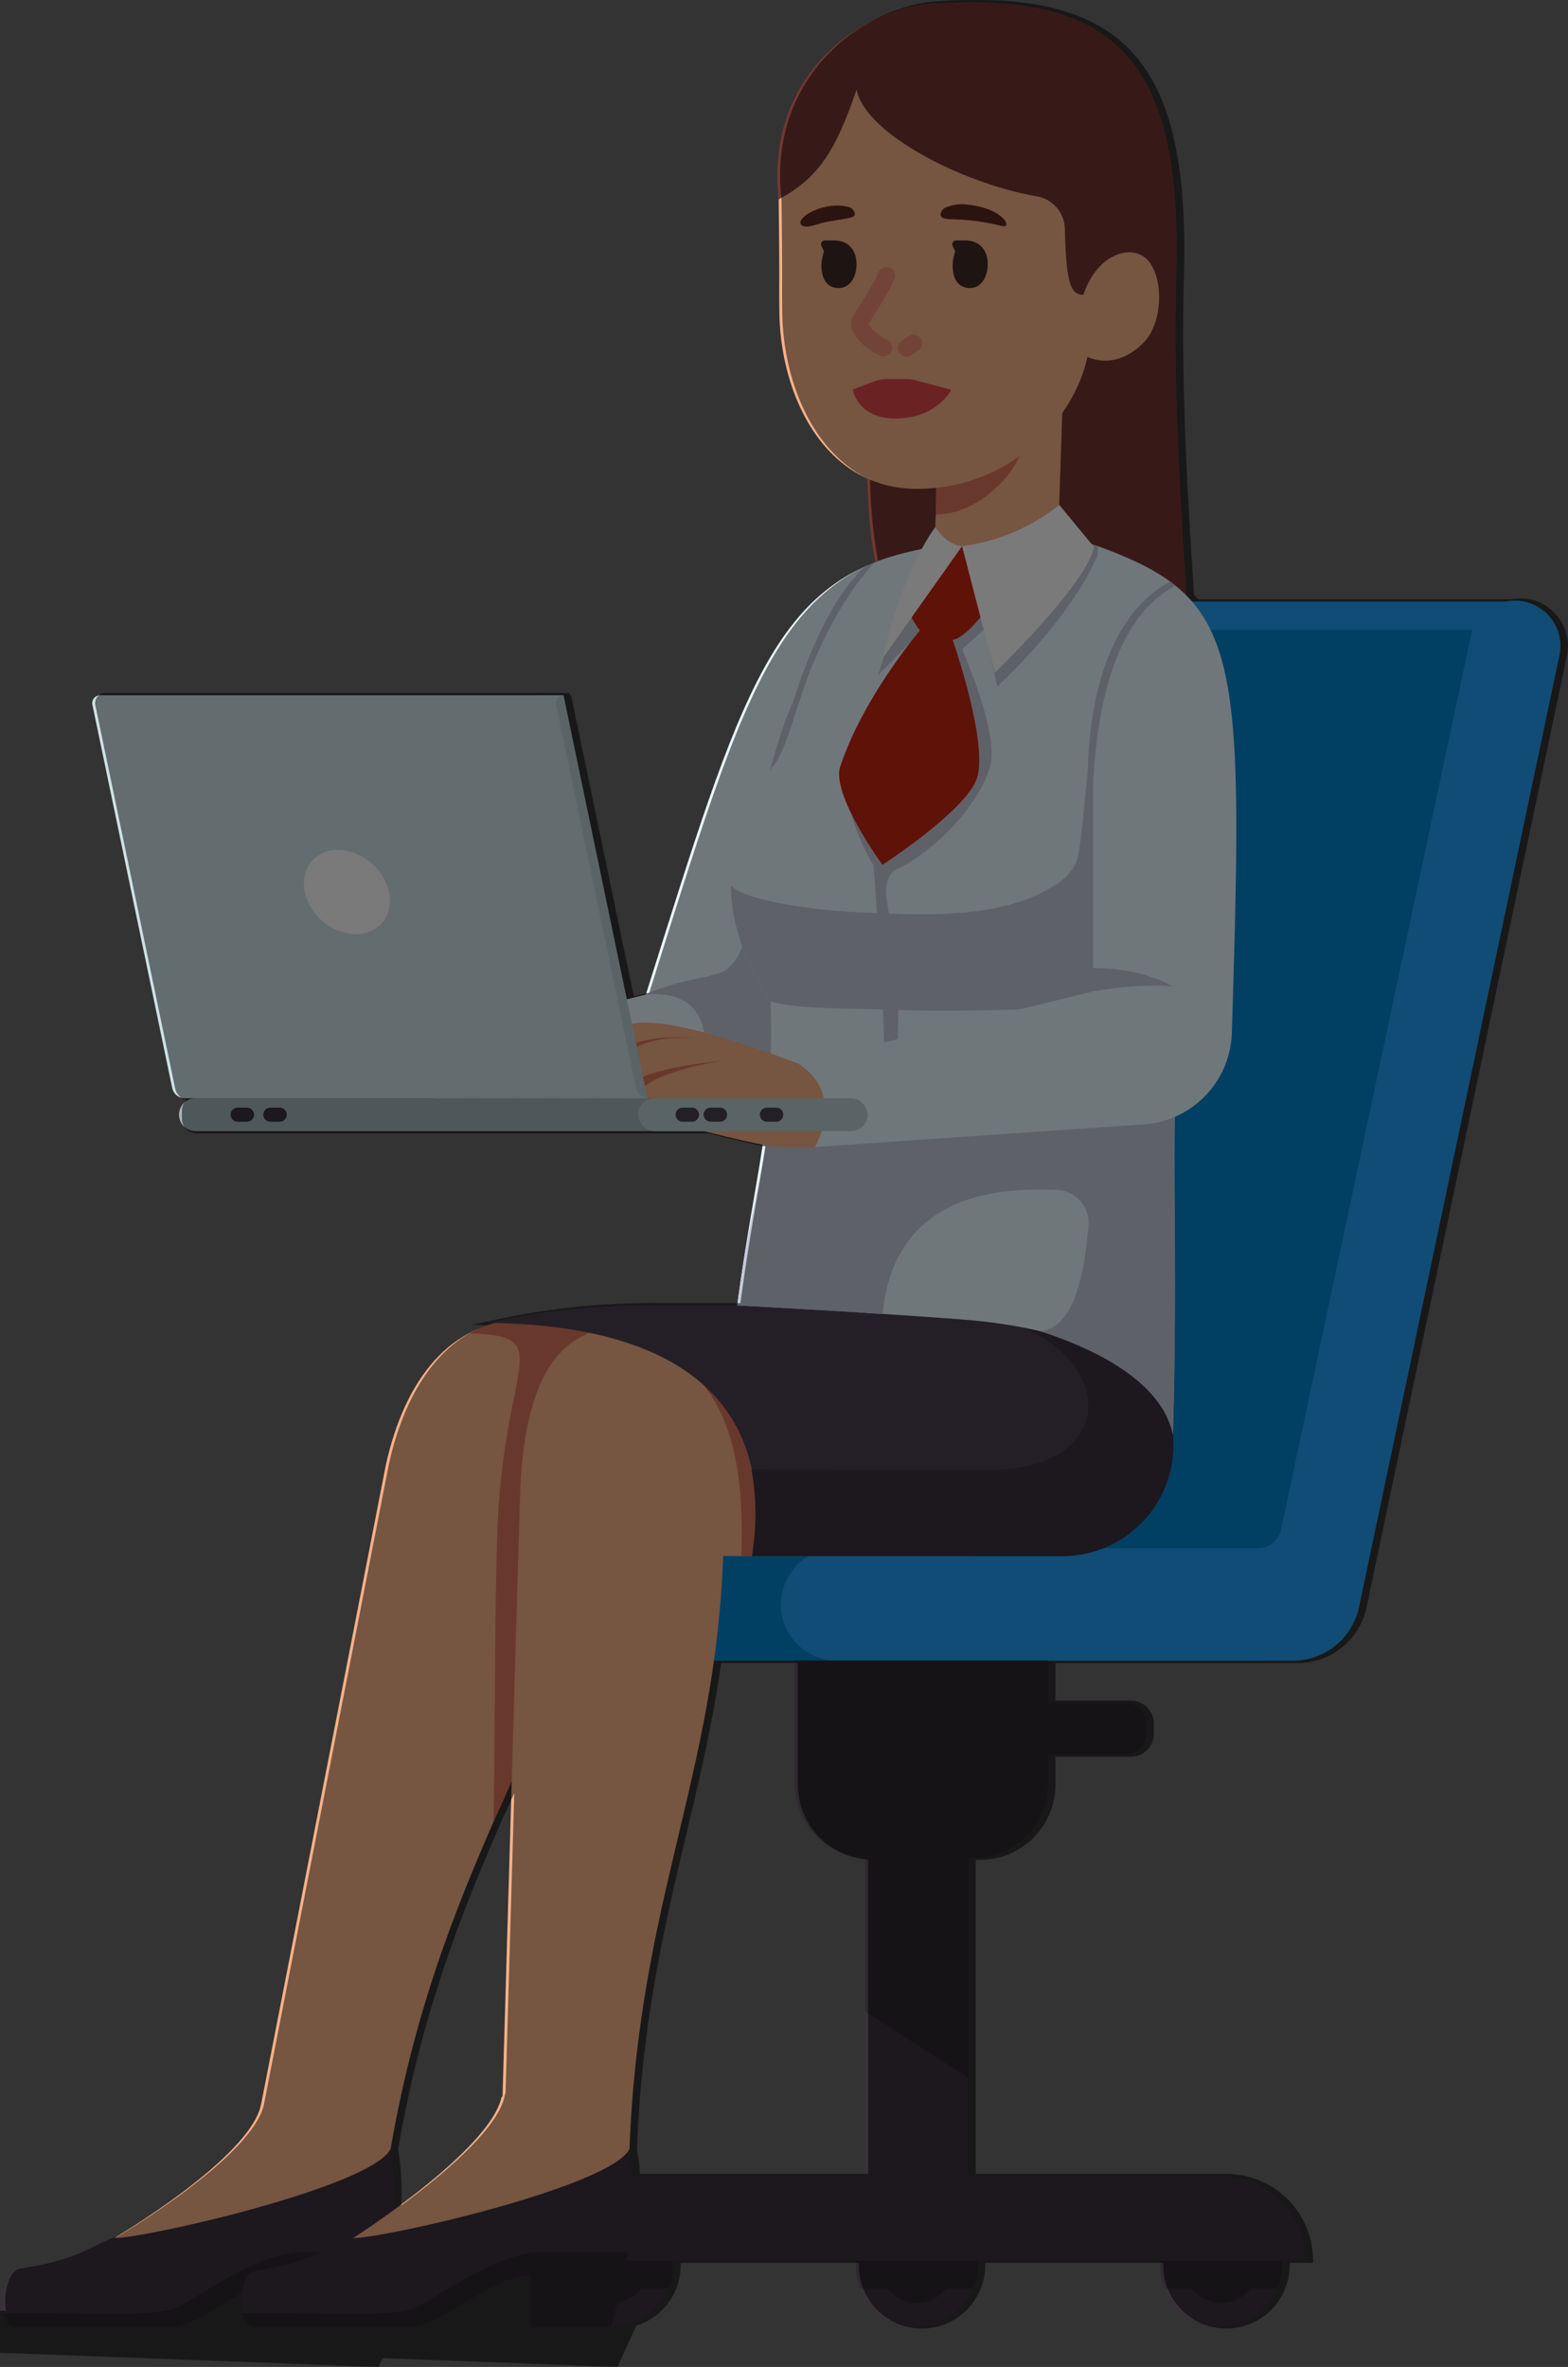 <svg xmlns="http://www.w3.org/2000/svg" xmlns:xlink="http://www.w3.org/1999/xlink" width="340.911" height="514.36" viewBox="0 0 340.911 514.36"><rect x="0" y="0" width="340.911" height="514.36" fill="#333333" stroke="none"/><defs><clipPath id="a"><path d="M1018.06,1252.326c-6.111,2.037-8.148,5.092-21.388,7.129-3.63.558-4.2,12.221,0,12.221h33.61c7.129,0,17.313-11.2,26.48-11.2v11.2h17.314s7.13-22.406,4.074-38.7C1078.15,1232.975,1062.873,1245.2,1018.06,1252.326Z" transform="translate(-993.733 -1232.975)" fill="#3d303e"/></clipPath><clipPath id="b"><path d="M1114.874,1252.326c-6.111,2.037-8.148,5.092-21.388,7.129-3.629.558-4.2,12.221,0,12.221h33.61c7.129,0,17.314-11.2,26.48-11.2v11.2h17.314s7.129-22.406,4.074-38.7C1174.964,1232.975,1159.687,1245.2,1114.874,1252.326Z" transform="translate(-1090.547 -1232.975)" fill="#3d303e"/></clipPath></defs><g transform="translate(3538.5 3095.475)"><g transform="translate(-108.241 -648.705)"><g transform="translate(-3351.119 -2316.246)"><path d="M1249.049,807.7l41.24-194.073a9.855,9.855,0,0,1,11.688-7.592h87.858c5.318,1.13,4.372,6.352,3.251,11.672L1349.52,824.494a14.717,14.717,0,0,1-14.4,11.683H1152.532a12.222,12.222,0,0,1-12.222-12.221h0a12.222,12.222,0,0,1,12.222-12.221h91.535A5.093,5.093,0,0,0,1249.049,807.7Z" transform="translate(-1140.31 -605.818)" fill="#0586ce"/><path d="M1516.156,612.146H1428.3a9.841,9.841,0,0,0-8.852,2.513l.219-1.032a9.855,9.855,0,0,1,11.688-7.592h87.858C1524.529,607.165,1521.473,613.276,1516.156,612.146Z" transform="translate(-1269.687 -605.818)" fill="#219ff4"/><path d="M1418,807.7l41.24-194.073a9.856,9.856,0,0,1,11.688-7.592h0a9.856,9.856,0,0,1,7.6,11.672l-43.566,206.787a14.717,14.717,0,0,1-14.4,11.683h-99.073a12.221,12.221,0,0,1-12.222-12.221h0a12.221,12.221,0,0,1,12.222-12.221h91.536A5.091,5.091,0,0,0,1418,807.7Z" transform="translate(-1218.617 -605.818)" fill="#219ff4"/><g transform="translate(173.139 348.501)"><circle cx="13.24" cy="13.24" r="13.24" fill="#3d303e"/><circle cx="8.148" cy="8.148" r="8.148" transform="translate(5.092 5.092)" fill="#2e282f"/><path d="M1489.5,1273.029a13.181,13.181,0,0,1-1.019,5.092h-24.444a13.209,13.209,0,0,1,1.8-13.24h20.844A13.173,13.173,0,0,1,1489.5,1273.029Z" transform="translate(-1463.025 -1259.789)" fill="#2e282f"/></g><g transform="translate(40.739 348.501)"><circle cx="13.24" cy="13.24" r="13.24" fill="#3d303e"/><circle cx="8.148" cy="8.148" r="8.148" transform="translate(5.092 5.092)" fill="#2e282f"/><path d="M1242.723,1273.029a13.194,13.194,0,0,1-1.018,5.092h-24.444a13.207,13.207,0,0,1,1.8-13.24H1239.9A13.171,13.171,0,0,1,1242.723,1273.029Z" transform="translate(-1216.243 -1259.789)" fill="#2e282f"/></g><g transform="translate(106.939 348.501)"><circle cx="13.24" cy="13.24" r="13.24" fill="#3d303e"/><circle cx="8.148" cy="8.148" r="8.148" transform="translate(5.092 5.092)" fill="#2e282f"/><path d="M1366.114,1273.029a13.2,13.2,0,0,1-1.018,5.092h-24.444a13.209,13.209,0,0,1,1.8-13.24H1363.3A13.172,13.172,0,0,1,1366.114,1273.029Z" transform="translate(-1339.634 -1259.789)" fill="#2e282f"/></g><path d="M1225.083,1147.216h55v-69.285a15.839,15.839,0,0,1-15.276-15.822v-26.925h55v9.166h16.919a4.469,4.469,0,0,1,4.469,4.469v2.266a4.469,4.469,0,0,1-4.469,4.469H1319.8v6.555a15.851,15.851,0,0,1-15.851,15.851h-1.463v69.256h55a18.332,18.332,0,0,1,18.333,18.332H1206.751A18.332,18.332,0,0,1,1225.083,1147.216Z" transform="translate(-1171.105 -804.825)" fill="#3d303e"/><path d="M1314.956,1062.109v-26.925h55v9.166h16.919a4.469,4.469,0,0,1,4.469,4.469v2.266a4.469,4.469,0,0,1-4.469,4.469h-16.919v6.555a15.851,15.851,0,0,1-15.851,15.851h-1.463v47.891l-22.406-14.467v-33.454A15.839,15.839,0,0,1,1314.956,1062.109Z" transform="translate(-1221.257 -804.825)" fill="#2e282f"/></g><g transform="translate(-3429.759 -2446.295)"><g transform="translate(0 466.524)"><path d="M1018.06,1252.326c-6.111,2.037-8.148,5.092-21.388,7.129-3.63.558-4.2,12.221,0,12.221h33.61c7.129,0,17.313-11.2,26.48-11.2v11.2h17.314s7.13-22.406,4.074-38.7C1078.15,1232.975,1062.873,1245.2,1018.06,1252.326Z" transform="translate(-993.733 -1232.975)" fill="#3d303e"/><g clip-path="url(#a)"><path d="M991.619,1287.978c28.517,0,35.646,1.018,40.739-2.037s17.314-11.2,25.461-11.2h26.48l-11.2,24.443-81.477-3.055Z" transform="translate(-992.753 -1252.332)" fill="#2e282f"/></g></g><path d="M1071.009,1214.951c-2.4,11.707-31.932,29.021-31.932,29.021,7.129,0,56.015-11.2,60.089-19.351Z" transform="translate(-1014.749 -758.097)" fill="#f7b288"/><g transform="translate(51.942 466.524)"><path d="M1114.874,1252.326c-6.111,2.037-8.148,5.092-21.388,7.129-3.629.558-4.2,12.221,0,12.221h33.61c7.129,0,17.314-11.2,26.48-11.2v11.2h17.314s7.129-22.406,4.074-38.7C1174.964,1232.975,1159.687,1245.2,1114.874,1252.326Z" transform="translate(-1090.547 -1232.975)" fill="#3d303e"/><g clip-path="url(#b)"><path d="M1088.433,1287.978c28.517,0,35.646,1.018,40.739-2.037s17.313-11.2,25.461-11.2h26.48l-11.2,24.443-81.477-3.055Z" transform="translate(-1089.567 -1252.332)" fill="#2e282f"/></g></g><path d="M1168.191,1211.728c-2.4,11.707-32.3,30.75-32.3,30.75,7.129,0,56.016-11.2,60.09-19.351Z" transform="translate(-1059.622 -756.603)" fill="#f7b288"/><path d="M1178.063,898.308c-.7.013-11.5-1.391-23.261-1.394-16.749,0-26.624,13.271-30.7,31.6l-29.026,148.7h30.045c11.362-65.75,40.378-92.509,38.942-128.859h27.24C1191.4,945.633,1231.577,894.546,1178.063,898.308Z" transform="translate(-1040.705 -610.69)" fill="#f7b288"/><path d="M1189.168,938.7c2.017-33.281,12.377-38.212-6.449-38.722a26.471,26.471,0,0,1,12.7-3.066c7.145,0,13.934.521,18.321.925l15.042,48.986h-23.625c.02.5.011,1.017.008,1.529h-.484a58.353,58.353,0,0,1-.209,7.678c-.767,4.828-2.04,9.967-3.267,15.307-3.252,10.028-7.4,23.179-13.059,34.582C1188.474,987.108,1188.4,951.327,1189.168,938.7Z" transform="translate(-1081.326 -610.69)" fill="#dc765d"/><path d="M1252.1,899.341c-.791.016-14.6.015-27.978.011-14.162,0-22.643,8.811-23.983,35.084L1196.1,1073.3l27.789,4.949c2.037-53.979,18.67-81.009,20.369-128.859h54.325C1298.677,946.666,1305.613,895.579,1252.1,899.341Z" transform="translate(-1087.526 -611.723)" fill="#f7b288"/><path d="M1249.457,903.7c-3.384-1.009-4.644-2.554-4.429-4.206.584-.039,1.171-.066,1.762-.065,13.377,0,27.188,0,27.978-.011.669-.047,1.322-.079,1.973-.109a24.223,24.223,0,0,1,3.469,10.5c3.148,27.075,1.335,36.3-1.756,39.657h-7.575C1271.655,928.469,1268.08,909.256,1249.457,903.7Z" transform="translate(-1110.195 -611.799)" fill="#dc765d"/><path d="M1339.295,919.3h0a24.144,24.144,0,0,1-24.035,26.438h-67.454c.769-7,9.939-49.97-57.613-50.676a160.133,160.133,0,0,1,36.049-3.788c72.427,0,84.418-.122,91.647,6.108A197.036,197.036,0,0,1,1339.295,919.3Z" transform="translate(-1084.79 -608.069)" fill="#4c4151"/><path d="M1348.331,928.982c32.076-.1,27.575-29.1-1.329-33.543.927-.4,29.1,1.094,35.063,9.13,8.224,8.28,6.9,16.637,6.9,16.637h0a24.144,24.144,0,0,1-24.035,26.438h-67.454a56.583,56.583,0,0,0-.12-18.823S1340.021,929.006,1348.331,928.982Z" transform="translate(-1134.459 -609.979)" fill="#3d303e"/><path d="M1308.083,406.26c-3.055-26.48,17.541-41.505,33.426-42.553,40.85-2.694,54.288,13.338,53.061,58.931-1.239,46.027,5.079,89.258,2.065,88.142-2.976-1.1-56.119-15.562-60.3-15.746-12.021-.53-7.865-40.068-10.013-53.07C1322.194,417,1310.814,407.422,1308.083,406.26Z" transform="translate(-1139.29 -363.421)" fill="#723731"/><path d="M1228.792,681.721h0c20.833-66.094,27.687-90.807,60.086-96.8l-23.934,122.607-32.644-6.369c.613,3.475,1.058,6.1,1.058,6.369,0,.875-28.771,2.037-28.771,2.037l-5.6-20.183S1219.1,684.117,1228.792,681.721Z" transform="translate(-1088.866 -466.083)" fill="#ebf9ff"/><path d="M1289.459,638.123c-4.77,4.593-10.129,27.173-11.127,33.777-2.477,16.393-.115,22.811-5.714,28.631-2.256,2.345-10.327,2.135-18.077,5.85,13.348-1.041,13.735,9.069,12.561,17.656l23.591,10.185Z" transform="translate(-1114.616 -490.742)" fill="#c6cbdb"/><path d="M1297.6,680.933c-10.544-15.551-12.695-33.646.378-50.933,6.578-7.07,7.629-42.918,35.128-48.01l27.5-2.037c26.48,7.13,41.757,18.333,34.58,72.333-4.734,16.731-8.674,38.284-9.291,45.236-1.223,13.773.3,38.979-.841,77.486-3.076-14.04-19.355-22.934-45.834-24.971-20.411-1.57-48.887-3.056-48.887-3.056C1294.409,716.426,1298.4,707.936,1297.6,680.933Z" transform="translate(-1130.552 -463.781)" fill="#ebf9ff"/><g transform="translate(168.793 18.977)"><path d="M1367.689,537.018c-.235,4.793-1.219,26.761-.89,19.447-2.359,1.62-12.3,15.075,2.978,16.093,15.545,1.036,23.935-18.157,23.935-18.157l1-29.956Z" transform="translate(-1332.955 -457.031)" fill="#f7b288"/><path d="M1372.013,556.747c9.874,0,19.014-10.266,19.181-16.413l-19.1,9.017Z" transform="translate(-1337.855 -464.395)" fill="#dc765d"/><path d="M1388.245,435.529c-3.536-3.219-10.811-.766-13.635,7.872-2.793,0-3.749-2.408-4.039-14.378a7.332,7.332,0,0,0-6.127-7.02c-16.616-2.905-37.474-13.885-39.152-23.212-4.58,13.464-8.415,19.318-16.945,23.862.26,22.756.046,15.06.154,24.515.209,18.286,9.965,38.454,29.97,38.4,20.766-.052,34.3-15.713,37.006-28.673,0,0,6.135,3.242,12.348-3.25C1392.046,449.238,1392.088,439.028,1388.245,435.529Z" transform="translate(-1308.346 -398.792)" fill="#f7b288"/></g><path d="M1297.614,718.766c-5.366-7.915-8.551-16.488-8.669-25.279,2.4,3.033,16.744,5.58,29.865,5.972,6.864.206,25.034,1.762,36.876-3.926,4.163-2,8.1-4.365,8.869-8.918,1.409-8.3,1.814-20.9,3.193-25.036l5.883,18.288a55.08,55.08,0,0,1,.18-6.623c.366,3.991,6.151,24.073,6.151,24.073s6.071,13.455,8.512,21.838c-1.363,7.144-2.293,13.111-2.567,16.2-.056.629-.1,1.307-.145,1.984-2.31-6.839-4.194-13.111-5.723-18.822-9.9,1.636-39.764,2.761-58.019,2C1315.163,720.232,1303.553,720.529,1297.614,718.766Z" transform="translate(-1130.561 -501.615)" fill="#c6cbdb"/><path d="M1298.937,781.807c1.676-.134,3.909-.556,5.843-.543,33.143.229,67.21-15.143,69.074-21.086,0,0,13.664-1.93,15.829,4.553-1.363,7.144-2.293,13.112-2.567,16.2-.066.742-.122,1.524-.173,2.333-1.165,13.815.464,36.964-.668,75.153-2.283-10.578-14.806-17.886-28.822-22.406,6.561-.732,9.39-9.844,10.465-22.974a7.157,7.157,0,0,0-6.811-7.741c-14.412-.612-35.4,1.627-37.957,26.943-16.241-1.047-31.6-1.848-31.6-1.848C1294.955,804.877,1298.388,800.176,1298.937,781.807Z" transform="translate(-1131.77 -547.189)" fill="#c6cbdb"/><path d="M1343.695,681.906c-2.037-33.609-2.037-29.535-2.037-29.535s-8.79-14.419-4.589-23.076,13.925-26.538,13.925-26.538l-8.253,8.41s6.562-21.464,9.61-27.425l8.657-.627,27.342-.734c.584.2,1.656.527,2.226.732l.373.6.061.026c-5.559,14.65-22.357,29.871-22.357,29.871l-2.78-12.456-4.865,4.364s8.147,18.332,6.111,25.461-10.185,17.314-20.37,22.406c0,0-3.055,1.018-2.037,7.129a204.951,204.951,0,0,1,2.44,23.263s-.344,49.717-4.163,66.127q-1.857-.119-3.686-.233C1341.049,738.559,1345.333,708.928,1343.695,681.906Z" transform="translate(-1152.339 -464.907)" fill="#c6cbdb"/><path d="M1363.717,599.042c-4.135,5.076-6.172,5.076-6.172,5.076s8.148,23.425,5.093,30.554S1342.268,653,1342.268,653s-11.2-15.277-9.166-21.388c5.093-15.277,17.314-29.535,17.314-29.535s-4.261-5.155-2.13-8.179,6.147-8.715,11.3-10.154C1365.694,585.786,1363.717,599.042,1363.717,599.042Z" transform="translate(-1150.912 -465.541)" fill="#c62610"/><path d="M1403.807,567.042a42.379,42.379,0,0,1-21.134,8.963l7.129,27.5s19.76-19,21.593-27.325C1411.19,576.005,1403.807,567.042,1403.807,567.042Z" transform="translate(-1174.003 -457.797)" fill="#fff"/><path d="M1361.877,576.04c2.783,4.136,5.838,4.136,5.838,4.136L1350.4,604.619S1354.475,586.287,1361.877,576.04Z" transform="translate(-1159.045 -461.968)" fill="#fff"/><path d="M1209.042,784.051c2.553,5.02,8.631,7.676,3.745,13.8h-5.725Z" transform="translate(-1092.609 -558.379)" fill="#dc765d"/><path d="M1183.9,790.705c2.621-.047,5-2.647,4.434-5.206-1.317-5.978-3.263-12.119-5.509-13.525-2.885-1.807-5.757.283-7.625-1.128s-2.73-2.716-5.446-2.037-4.579,2.795-6.616,2.911-3.06-.716-5.605,2.006,6.8,17.178,6.8,17.178Z" transform="translate(-1069.451 -551.228)" fill="#f7b288"/><path d="M1198.416,795.8c-1.23-7.723-5.745-16.982-6.62-16.125,0,0,5.326,9.223,4.881,16.159Z" transform="translate(-1085.533 -556.326)" fill="#dc765d"/><path d="M1182.1,795.074c-1.476-6.175-3.986-17.837-4.861-16.98a131.708,131.708,0,0,1,2.826,16.888Z" transform="translate(-1078.788 -555.597)" fill="#dc765d"/><path d="M1272.984,785.626c-8.147-3.055-28.5-10.583-36.652-8.545-5.038,1.259-12.8,9.214-13.24,11.2-.65,2.944.893,6.082,5.985,6.082,2.037,0,34.1,9.409,40.215,9.409h7.364S1294.372,789.7,1272.984,785.626Z" transform="translate(-1099.974 -554.988)" fill="#f7b288"/><path d="M1268.22,792.182c-13.24,2.037-20.369,6.111-18.332,9.166C1249.888,801.348,1238.684,795.237,1268.22,792.182Z" transform="translate(-1111.492 -562.147)" fill="#dc765d"/><path d="M1234.262,797.118c3.055-8.148,6.236-15.248,21.513-14.229C1255.775,782.889,1232.225,779.8,1234.262,797.118Z" transform="translate(-1105.158 -557.742)" fill="#dc765d"/><path d="M1381.4,583.749c31.307,11.384,31.684,22.769,29.12,105.769a20.585,20.585,0,0,1-20.1,19.945l-70.543,4.864s6.812-11.473-3.672-18.148l64.177-15.675V626.524Z" transform="translate(-1143.197 -465.541)" fill="#ebf9ff"/><path d="M1435.826,759.69c12.222-2.037,17.314-1.018,17.314-1.018s-6.111-4.074-17.314-4.074Z" transform="translate(-1198.639 -544.728)" fill="#c6cbdb"/><path d="M1452.729,599.006c-12.8,6.67-16.878,25-17.9,42.317l-1.082,1.732s-2.148-34.2,17.8-44.957Z" transform="translate(-1197.646 -472.191)" fill="#c6cbdb"/><path d="M1331.861,590.4c-11.439,12.731-16.507,30.916-16.507,30.916l-1.069-.742s6.039-20.989,15.763-29.4Z" transform="translate(-1142.306 -468.621)" fill="#c6cbdb"/><g transform="translate(185.141 82.104)"><path d="M1338.818,518.668l4.591-1.76a7.593,7.593,0,0,1,2.9-.453h3.461a7.585,7.585,0,0,1,2.034.158l7.9,2.113c-1.557,1.631-9.192,1.6-11.788,2.047C1345.916,520.476,1341.19,520.3,1338.818,518.668Z" transform="translate(-1338.818 -516.454)" fill="#e04848" stroke="#e04848" stroke-linecap="round" stroke-linejoin="round" stroke-width="0.41"/><path d="M1338.818,520.58c1.779,1.186,5.03,1.62,8.878,1.706,3.849-.085,10.334-.181,12.01-1.706,0,0-3.113,5.95-11.9,5.95C1339.911,526.53,1338.818,520.58,1338.818,520.58Z" transform="translate(-1338.818 -518.366)" fill="#e04848" stroke="#e04848" stroke-linecap="round" stroke-linejoin="round" stroke-width="0.41"/></g><g transform="translate(173.522 44.201)"><path d="M1326.9,448.663c1.141-.2,2.059-.431,2.1-.922a1.833,1.833,0,0,0-1.6-1.681c-5.3-1.271-11.572,2.565-9.992,3.971.965.873,3.22-.188,4.886-.55C1322.968,449.311,1323.167,449.292,1326.9,448.663Z" transform="translate(-1317.161 -445.806)" fill="#592820"/></g><g transform="translate(186.389 59.466)"><path d="M1346.975,474.259c-2.362,5.169-5.833,9.4-5.833,10.442,0,1.234,1.86,3.489,5.171,5.189" transform="translate(-1341.143 -474.259)" fill="none" stroke="#ef8e73" stroke-linecap="round" stroke-miterlimit="10" stroke-width="3.772"/><line y1="1.012" x2="1.518" transform="translate(10.204 14.658)" fill="none" stroke="#ef8e73" stroke-linecap="round" stroke-miterlimit="10" stroke-width="3.772"/></g><g transform="translate(203.979 43.918)"><path d="M1387.208,449.979c.411.081.7.118.9-.049.785-.714-1.794-3.889-8.209-4.562a8.983,8.983,0,0,0-4.755.583,1.818,1.818,0,0,0-1.192,1.7C1374.425,449.288,1377.559,447.65,1387.208,449.979Z" transform="translate(-1373.93 -445.279)" fill="#592820"/></g><g transform="translate(206.542 51.782)"><path d="M1379.526,459.937a.825.825,0,0,0-.752,1.149c.214.491.578,1.211.578,1.211a10.179,10.179,0,0,0-.558,3.007c0,3.631,1.679,4.971,3.784,4.971,2.327,0,3.835-2.321,3.835-5.169,0-3.282-2.019-5.169-4.781-5.169Z" transform="translate(-1378.707 -459.937)" fill="#3f2926"/></g><g transform="translate(178.016 51.782)"><path d="M1326.358,459.937a.825.825,0,0,0-.753,1.149c.214.491.577,1.211.577,1.211a10.181,10.181,0,0,0-.557,3.007c0,3.631,1.681,4.971,3.786,4.971,2.327,0,3.835-2.321,3.835-5.169,0-3.282-2.021-5.169-4.782-5.169Z" transform="translate(-1325.537 -459.937)" fill="#3f2926"/></g></g><g transform="translate(-3410.19 -2295.691)"><path d="M0,0H111.522a3.565,3.565,0,0,1,3.565,3.565v0a3.565,3.565,0,0,1-3.565,3.565H0a0,0,0,0,1,0,0V0A0,0,0,0,1,0,0Z" transform="translate(133.941 94.718) rotate(180)" fill="#a4b6ba"/><rect width="49.905" height="7.129" rx="3.565" transform="translate(168.569 94.718) rotate(180)" fill="#bcd0d6"/><path d="M1211.678,644.13h5.093l18.247,87.588h-5.092Z" transform="translate(-1114.318 -644.13)" fill="#bcd0d6"/><path d="M1032,644.13H1132.83a1.74,1.74,0,0,0-1.746,2.207l17.328,83.175a2.861,2.861,0,0,0,2.667,2.207H1050.25a2.862,2.862,0,0,1-2.666-2.207l-17.328-83.175A1.739,1.739,0,0,1,1032,644.13Z" transform="translate(-1030.208 -644.13)" fill="#cee2e5"/><path d="M1134.449,715.941a11.883,11.883,0,0,0-11.076-9.166c-5.062,0-8.312,4.1-7.257,9.166a11.883,11.883,0,0,0,11.076,9.166C1132.255,725.108,1135.5,721,1134.449,715.941Z" transform="translate(-1069.933 -673.165)" fill="#fff"/><path d="M1270.137,811.182H1268.1a1.528,1.528,0,0,0-1.527,1.528h0a1.528,1.528,0,0,0,1.527,1.527h2.037a1.527,1.527,0,0,0,1.527-1.527h0A1.528,1.528,0,0,0,1270.137,811.182Z" transform="translate(-1139.76 -721.557)" fill="#4c4151"/><path d="M1281.527,811.182h-2.037a1.528,1.528,0,0,0-1.527,1.528h0a1.527,1.527,0,0,0,1.527,1.527h2.037a1.527,1.527,0,0,0,1.527-1.527h0A1.528,1.528,0,0,0,1281.527,811.182Z" transform="translate(-1145.04 -721.557)" fill="#4c4151"/><path d="M1304.306,811.182h-2.037a1.528,1.528,0,0,0-1.528,1.528h0a1.527,1.527,0,0,0,1.528,1.527h2.037a1.527,1.527,0,0,0,1.527-1.527h0A1.528,1.528,0,0,0,1304.306,811.182Z" transform="translate(-1155.598 -721.557)" fill="#4c4151"/><path d="M1103.084,811.182h-2.037a1.527,1.527,0,0,0-1.527,1.528h0a1.527,1.527,0,0,0,1.527,1.527h2.037a1.528,1.528,0,0,0,1.528-1.527h0A1.528,1.528,0,0,0,1103.084,811.182Z" transform="translate(-1062.333 -721.557)" fill="#3d303e"/><path d="M1089.8,811.182h-2.036a1.528,1.528,0,0,0-1.528,1.528h0a1.528,1.528,0,0,0,1.528,1.527h2.036a1.528,1.528,0,0,0,1.528-1.527h0A1.528,1.528,0,0,0,1089.8,811.182Z" transform="translate(-1056.174 -721.557)" fill="#3d303e"/></g></g><g transform="translate(-4132.13 -3107.905)" opacity="0.52"><path d="M1323.7,493.686a9.815,9.815,0,0,0-4.076,0h-68.195c-.38-.438-.777-.861-1.186-1.275-1.064-16.686-2.942-42.746-2.215-69.774,1.227-45.593-12.211-61.624-53.061-58.931-15.885,1.047-36.481,16.073-33.426,42.553.26,22.756.046,15.06.154,24.515.166,14.59,6.418,30.366,19.1,36.127a105.245,105.245,0,0,0,1.777,18.191l-.272.108.006-.008-.164.07c-23.62,9.514-31.131,35.628-49.465,93.795-1.232.3-2.633.656-4.139,1.036l-13.761-66.054c.056,0,.108-.017.166-.017H1014.117a1.74,1.74,0,0,0-1.747,2.207l17.328,83.175a2.862,2.862,0,0,0,2.666,2.207h1.52a2.708,2.708,0,0,0-2.708,2.708v1.713a2.708,2.708,0,0,0,2.708,2.708h111.372c4.855,1.23,9.5,2.338,12.825,2.955-1.41,9.491-3.467,19.336-5.545,34.924h.037c-5.649,0-11.754,0-18.369,0a160.143,160.143,0,0,0-36.048,3.788c.64.007,1.26.025,1.886.039-.052.013-.1.03-.153.043-.379.1-.752.2-1.122.313-.114.035-.23.067-.344.1q-.686.218-1.352.471l-.069.025c-10.873,4.177-17.652,15.451-20.851,29.847l-27.139,139.026h0c-2.4,11.707-31.932,29.021-31.932,29.021-6.111,2.036-8.148,5.092-21.388,7.129-2.418.372-3.475,5.67-2.672,9.167h-1.4v8.148l81.477,3.055.878-1.915,51.064,1.915,4.07-8.882a13.245,13.245,0,0,0,9.487-12.027q.017-.336.017-.674c0-.343-.017-.682-.043-1.019h39.806c-.026.337-.043.676-.043,1.019q0,.339.017.674a13.24,13.24,0,0,0,26.446,0q.017-.336.017-.674c0-.343-.017-.682-.043-1.019h39.806c-.025.337-.042.676-.042,1.019q0,.339.017.674a13.24,13.24,0,0,0,26.446,0c.011-.224.017-.448.017-.674,0-.343-.017-.682-.043-1.019h5.136a18.332,18.332,0,0,0-18.333-18.332h-55V766.6h1.463a15.851,15.851,0,0,0,15.851-15.851V744.2h16.92a4.468,4.468,0,0,0,4.468-4.469v-2.266a4.468,4.468,0,0,0-4.468-4.469h-16.92v-9.166h53.242a14.717,14.717,0,0,0,14.4-11.684L1331.3,505.358A9.856,9.856,0,0,0,1323.7,493.686ZM1100.072,757.628c1.212-2.505,2.358-5.082,3.436-7.69l-2,68.684-.186-.076c-1.548,7.54-14.5,18.121-23.523,24.7a55.607,55.607,0,0,0-.63-13.3C1082.549,798.817,1091.884,776.432,1100.072,757.628Zm80.3,78.232h-50.577a45.139,45.139,0,0,0-.68-5.915c1.692-44.84,13.455-71.085,18.365-106.117h17.616v26.925a15.839,15.839,0,0,0,15.277,15.822V835.86Z" transform="translate(-397.489 -350.516)" stroke="#000" stroke-miterlimit="10" stroke-width="1"/></g></g></svg>